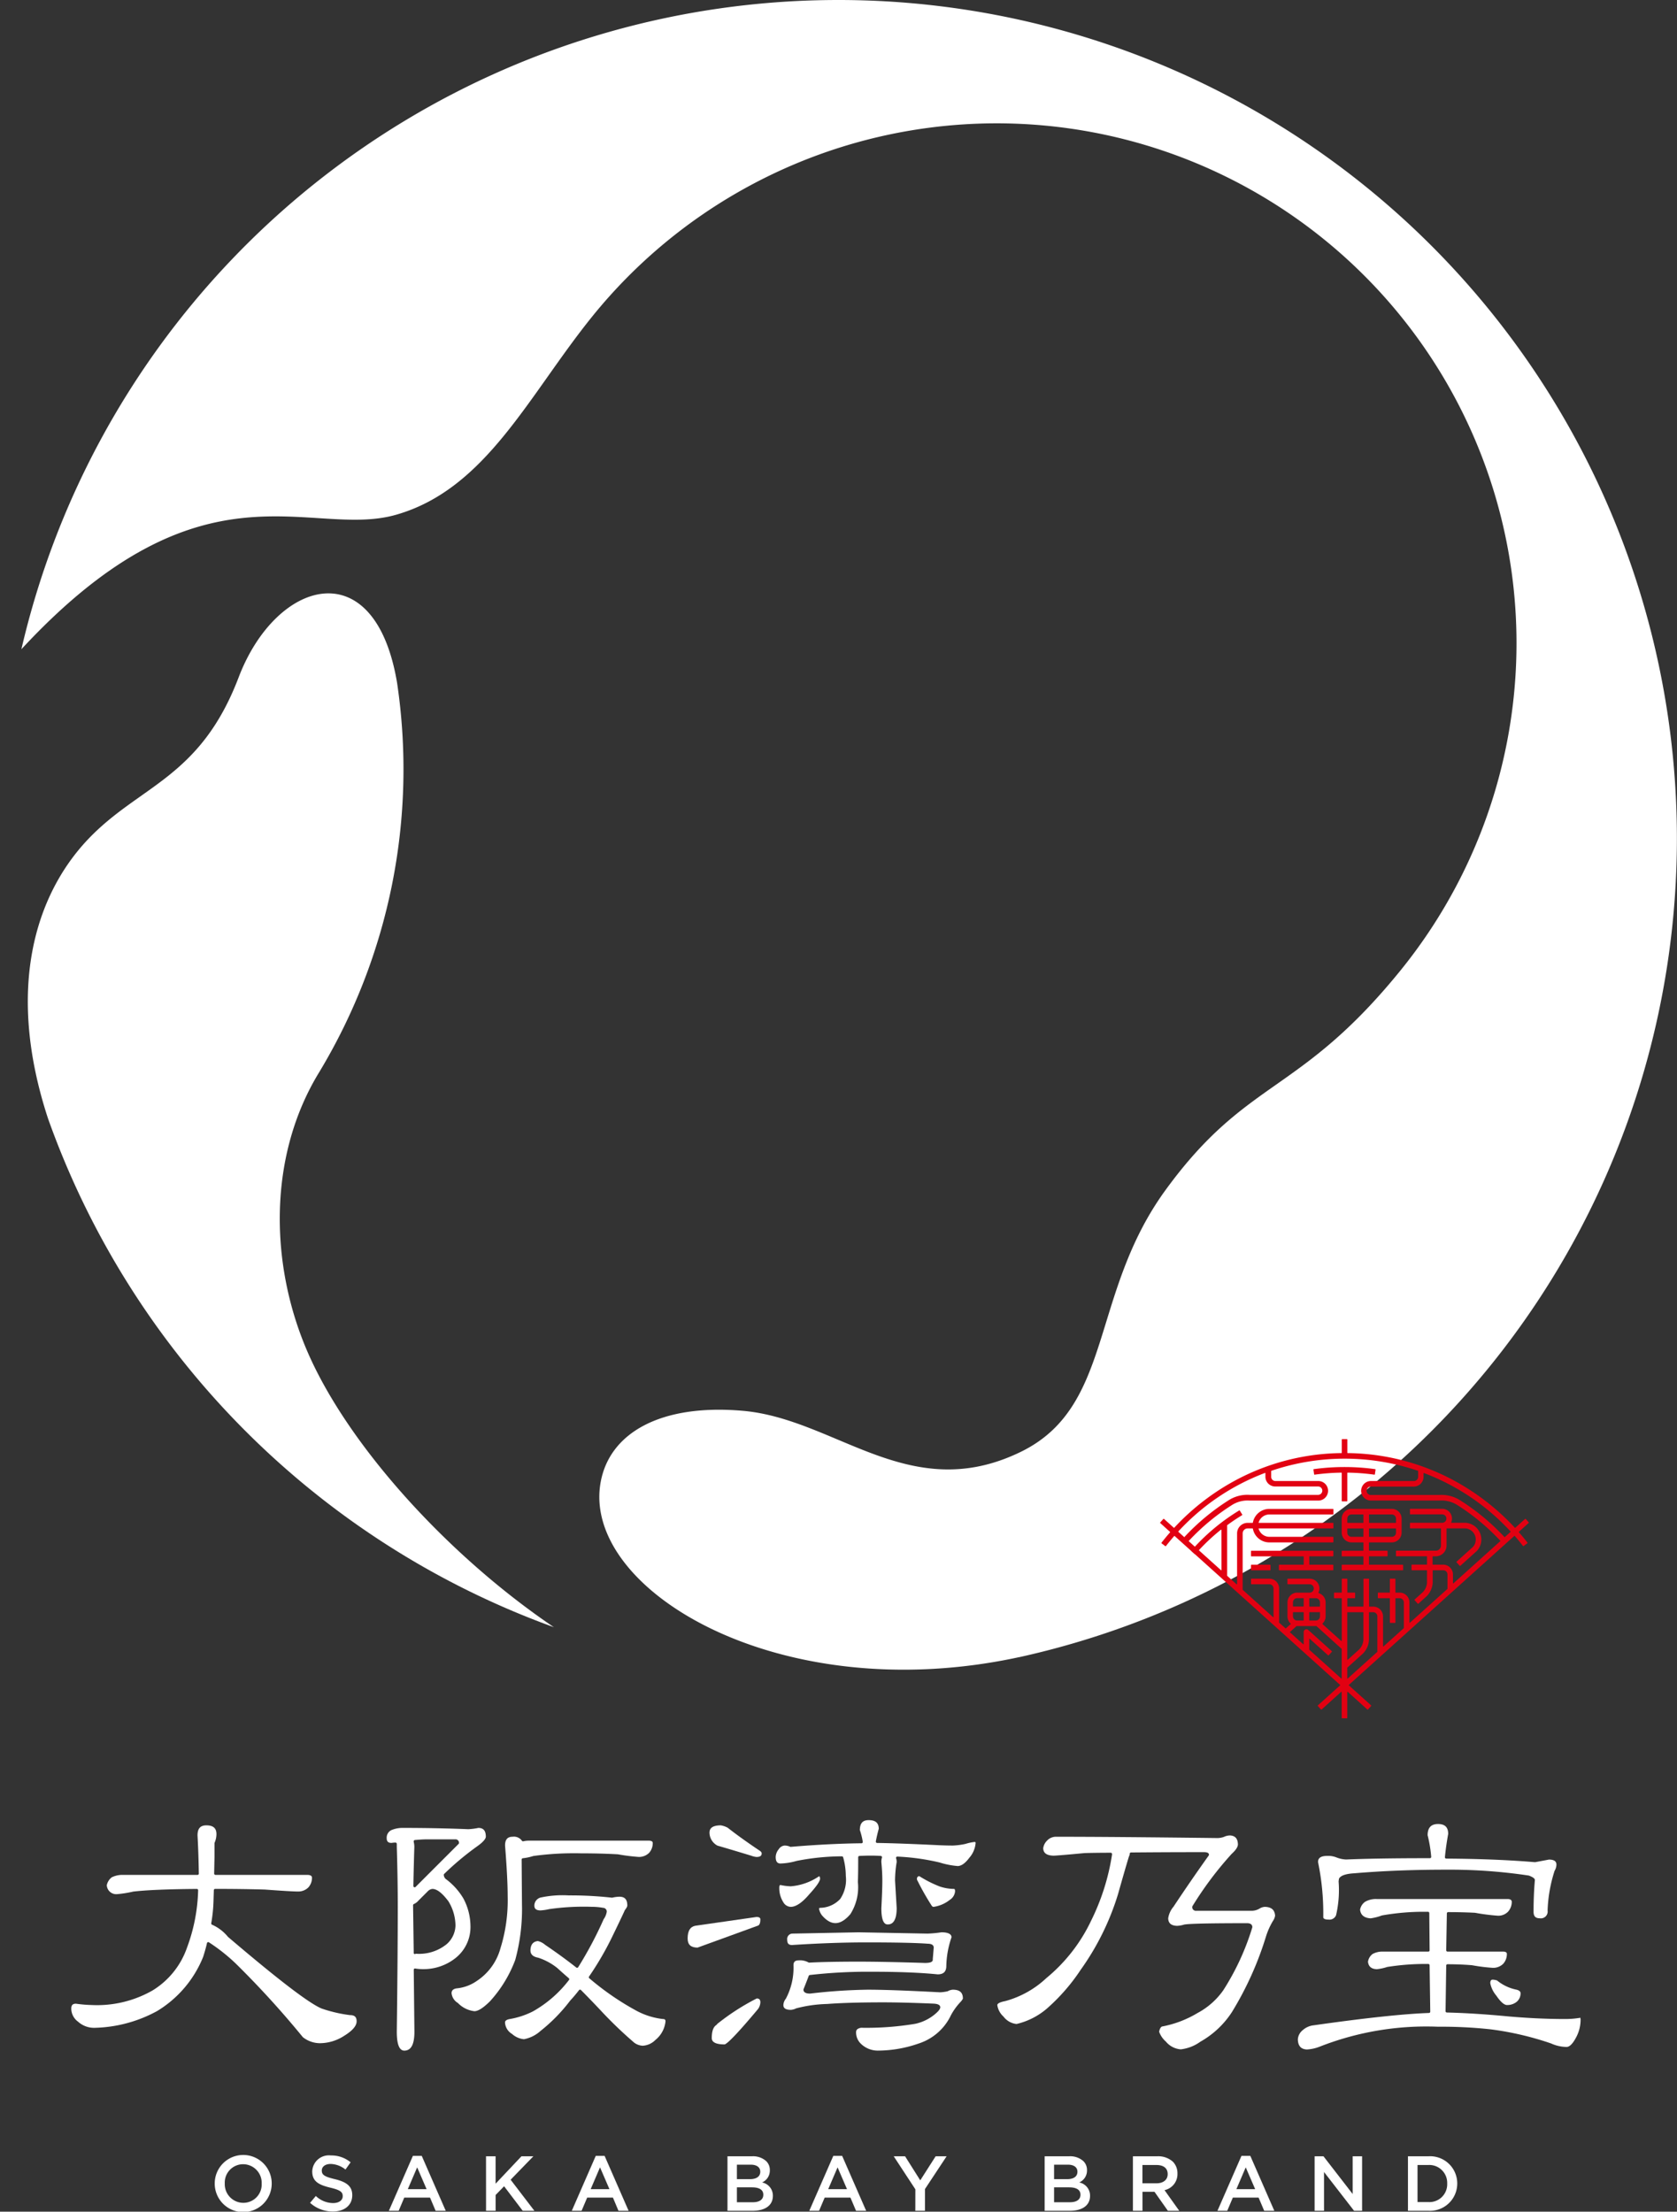 <svg xmlns="http://www.w3.org/2000/svg" width="120" height="158.283" viewBox="0 0 120 158.283">
  <rect x="0" y="0" width="120" height="158.283" fill="#333333" stroke="none"/>
  <g id="logo03" transform="translate(-4032 -32)">
    <g id="グループ_76" data-name="グループ 76">
      <g id="グループ_68" data-name="グループ 68">
        <path id="パス_108" data-name="パス 108" d="M4047.365,188.278v-.011a2.039,2.039,0,0,1,4.078-.011v.011a2.039,2.039,0,0,1-4.078.011Zm3.36,0v-.011a1.332,1.332,0,0,0-1.326-1.382,1.313,1.313,0,0,0-1.315,1.371v.011a1.331,1.331,0,0,0,1.326,1.381A1.313,1.313,0,0,0,4050.725,188.278Z" fill="#fff"/>
        <path id="パス_109" data-name="パス 109" d="M4054.188,189.648l.412-.49a1.808,1.808,0,0,0,1.231.507c.424,0,.692-.2.692-.49v-.011c0-.279-.157-.429-.881-.6-.83-.2-1.3-.446-1.3-1.165v-.011a1.193,1.193,0,0,1,1.332-1.131,2.161,2.161,0,0,1,1.415.491l-.368.518a1.769,1.769,0,0,0-1.058-.4c-.4,0-.636.205-.636.462v.011c0,.3.179.435.931.613.824.2,1.248.5,1.248,1.142v.011c0,.73-.574,1.164-1.393,1.164A2.4,2.4,0,0,1,4054.188,189.648Z" fill="#fff"/>
        <path id="パス_110" data-name="パス 110" d="M4061.544,186.289h.635l1.716,3.928h-.724l-.4-.942h-1.844l-.4.942h-.7Zm.981,2.379-.674-1.56-.669,1.56Z" fill="#fff"/>
        <path id="パス_111" data-name="パス 111" d="M4066.778,186.317h.685v1.961l1.85-1.961h.852l-1.627,1.677,1.7,2.223h-.835l-1.332-1.755-.607.624v1.131h-.685Z" fill="#fff"/>
        <path id="パス_112" data-name="パス 112" d="M4074.629,186.289h.635l1.716,3.928h-.725l-.395-.942h-1.844l-.4.942h-.7Zm.98,2.379-.674-1.56-.668,1.56Z" fill="#fff"/>
        <path id="パス_113" data-name="パス 113" d="M4084.056,186.317h1.75a1.411,1.411,0,0,1,1.019.345.882.882,0,0,1,.262.647v.011a.928.928,0,0,1-.557.869.956.956,0,0,1,.774.947v.011c0,.7-.574,1.07-1.443,1.07h-1.805Zm2.346,1.1c0-.306-.245-.5-.685-.5h-.987v1.036h.936c.44,0,.736-.172.736-.529Zm-.585,1.12h-1.087v1.069h1.137c.462,0,.752-.183.752-.535v-.011C4086.619,188.735,4086.357,188.54,4085.817,188.54Z" fill="#fff"/>
        <path id="パス_114" data-name="パス 114" d="M4091.627,186.289h.635l1.716,3.928h-.724l-.4-.942h-1.844l-.4.942h-.7Zm.981,2.379-.674-1.56-.669,1.56Z" fill="#fff"/>
        <path id="パス_115" data-name="パス 115" d="M4097.5,188.679l-1.549-2.362h.813l1.086,1.721,1.1-1.721h.786l-1.549,2.345v1.555h-.69Z" fill="#fff"/>
        <path id="パス_116" data-name="パス 116" d="M4106.752,186.317h1.749a1.411,1.411,0,0,1,1.019.345.883.883,0,0,1,.262.647v.011a.929.929,0,0,1-.557.869.957.957,0,0,1,.775.947v.011c0,.7-.574,1.07-1.443,1.07h-1.805Zm2.345,1.1c0-.306-.245-.5-.685-.5h-.986v1.036h.936c.44,0,.735-.172.735-.529Zm-.585,1.12h-1.086v1.069h1.136c.462,0,.752-.183.752-.535v-.011C4109.314,188.735,4109.052,188.54,4108.512,188.54Z" fill="#fff"/>
        <path id="パス_117" data-name="パス 117" d="M4113.067,186.317h1.738a1.571,1.571,0,0,1,1.125.39,1.175,1.175,0,0,1,.324.841v.011a1.171,1.171,0,0,1-.925,1.181l1.053,1.477h-.813l-.959-1.36h-.858v1.36h-.685Zm1.688,1.933c.49,0,.8-.256.8-.652v-.011c0-.418-.3-.646-.807-.646h-1v1.309Z" fill="#fff"/>
        <path id="パス_118" data-name="パス 118" d="M4120.834,186.289h.635l1.716,3.928h-.724l-.4-.942h-1.844l-.4.942h-.7Zm.98,2.379-.674-1.56-.668,1.56Z" fill="#fff"/>
        <path id="パス_119" data-name="パス 119" d="M4126.068,186.317h.635l2.089,2.7v-2.7h.674v3.9h-.574l-2.15-2.775v2.775h-.674Z" fill="#fff"/>
        <path id="パス_120" data-name="パス 120" d="M4132.748,186.317h1.454a1.944,1.944,0,0,1,2.073,1.939v.011a1.953,1.953,0,0,1-2.073,1.95h-1.454Zm.685.624v2.652h.769a1.272,1.272,0,0,0,1.354-1.315v-.011a1.28,1.28,0,0,0-1.354-1.326Z" fill="#fff"/>
      </g>
      <g id="グループ_75" data-name="グループ 75">
        <g id="グループ_70" data-name="グループ 70">
          <circle id="楕円形_1" data-name="楕円形 1" cx="60" cy="60" r="60" transform="translate(4032 32)" fill="none"/>
          <g id="グループ_69" data-name="グループ 69">
            <path id="パス_121" data-name="パス 121" d="M4054.021,128.783c-2.746-6.31-2.845-14.071.822-20.053a41.989,41.989,0,0,0,5.575-27.833c-1.577-9.515-8.662-7.456-11.341-.423-2.768,7.266-7.127,7.712-10.818,11.633-3.714,3.946-5.865,10.663-2.824,19.939a60.164,60.164,0,0,0,36.2,36.407C4064.06,143.33,4056.931,135.469,4054.021,128.783Z" fill="#fff"/>
            <path id="パス_122" data-name="パス 122" d="M4060.343,68.839c6.458-1.845,9.484-8.569,14.075-14.238a37.2,37.2,0,0,1,57.82,46.821c-7.277,8.986-10.973,7.679-16.848,15.761-5.421,7.457-3.683,15.481-10.354,18.724-7.941,3.862-13.208-2.366-19.9-2.943-5.86-.505-9.491,1.575-10.149,5.075-1.442,7.669,12.686,16.261,29.871,12.571.044-.01.086-.016.13-.025a60.005,60.005,0,1,0-71.457-72.122C4046.506,64.456,4054.163,70.605,4060.343,68.839Z" fill="#fff"/>
          </g>
        </g>
        <g id="グループ_74" data-name="グループ 74">
          <path id="パス_123" data-name="パス 123" d="M4057.519,176.658c0-.307-.144-.444-.466-.444h-.013a10.176,10.176,0,0,1-2.026-.471c-.909-.383-3.1-2.059-6.7-5.127a3.058,3.058,0,0,0-1.128-.867.1.1,0,0,1-.071-.108,10.947,10.947,0,0,0,.163-1.6l.023-.771a.094.094,0,0,1,.093-.09c1.253,0,2.448.016,3.55.047,1.256.093,2.054.14,2.378.14a1.009,1.009,0,0,0,.751-.3,1.045,1.045,0,0,0,.252-.7c-.007-.074-.046-.17-.286-.187h-6.621a.1.1,0,0,1-.067-.029.093.093,0,0,1-.027-.067l.024-1.19v-.978a.092.092,0,0,1,.007-.037,1.564,1.564,0,0,0,.133-.616c0-.43-.23-.63-.724-.63-.43,0-.63.229-.63.723.047.835.078,1.755.093,2.729a.093.093,0,0,1-.026.067.1.1,0,0,1-.067.028h-5.3a1.711,1.711,0,0,0-.841.174.963.963,0,0,0-.351.562.674.674,0,0,0,.731.641,8.026,8.026,0,0,0,1.165-.185c.958-.11,2.484-.173,4.546-.189a.082.082,0,0,1,.068.029.092.092,0,0,1,.026.069,12.622,12.622,0,0,1-.8,4.114,5.829,5.829,0,0,1-2.466,3.056,8.006,8.006,0,0,1-4.365,1.04,9.512,9.512,0,0,1-1.109-.094c-.233,0-.338.1-.338.35a1.163,1.163,0,0,0,.479.932,1.717,1.717,0,0,0,1.155.445,9.788,9.788,0,0,0,4.507-1.2,8.024,8.024,0,0,0,3.294-3.874c.1-.314.2-.649.275-.988a.094.094,0,0,1,.055-.065.092.092,0,0,1,.036-.007.093.093,0,0,1,.049.014,13.006,13.006,0,0,1,1.929,1.528,66.149,66.149,0,0,1,4.792,5.26,1.986,1.986,0,0,0,1.211.432,3.214,3.214,0,0,0,1.77-.545C4057.228,177.321,4057.519,176.979,4057.519,176.658Z" fill="#fff"/>
          <g id="グループ_71" data-name="グループ 71">
            <path id="パス_124" data-name="パス 124" d="M4069.35,168.28l-.023-3.2a.094.094,0,0,1,.094-.094,3.8,3.8,0,0,0,.745-.16,21.51,21.51,0,0,1,3.408-.19c.947,0,1.837.024,2.643.07a13.673,13.673,0,0,0,1.488.187,1.012,1.012,0,0,0,.751-.3,1.045,1.045,0,0,0,.252-.7c0-.043-.015-.164-.28-.164h-8.564a1.777,1.777,0,0,0-.421.044.092.092,0,0,1-.1-.044.7.7,0,0,0-.666-.28c-.366,0-.537.2-.537.63.124,1.545.187,2.773.187,3.641a11.474,11.474,0,0,1-.519,3.718,4.077,4.077,0,0,1-1.7,2.337,3,3,0,0,1-1.436.525c-.322.051-.36.224-.36.351a.934.934,0,0,0,.453.695,1.955,1.955,0,0,0,1.18.588c.269,0,.647-.242,1.125-.719a9.148,9.148,0,0,0,1.8-2.954A13.812,13.812,0,0,0,4069.35,168.28Z" fill="#fff"/>
            <path id="パス_125" data-name="パス 125" d="M4079.432,176.494a5.247,5.247,0,0,1-1.932-.616,19.592,19.592,0,0,1-3.331-2.3.094.094,0,0,1-.018-.126,22.081,22.081,0,0,0,1.627-2.788c.508-1.047.821-1.706.931-1.957a.122.122,0,0,1,.013-.021c.144-.18.166-.275.166-.315,0-.43-.178-.63-.56-.63a2.341,2.341,0,0,0-.516.068.085.085,0,0,1-.032,0,26.477,26.477,0,0,0-3.092-.162,7.421,7.421,0,0,0-2.019.156.6.6,0,0,0-.432.567c0,.163.051.35.444.35a3.557,3.557,0,0,0,.611-.091,17.453,17.453,0,0,1,3.052-.166,4.613,4.613,0,0,1,.81.072.27.27,0,0,1,.264.279,1.256,1.256,0,0,1-.222.535,27.582,27.582,0,0,1-1.823,3.435.093.093,0,0,1-.137.023c-.667-.527-1.419-1.075-2.235-1.629a1.213,1.213,0,0,0-.517-.265c-.339.042-.513.251-.527.657,0,.184.058.444.554.535a4.315,4.315,0,0,1,1.371.742c.219.2.493.446.82.726a.093.093,0,0,1,.013.127,8.506,8.506,0,0,1-2.571,2.242,5.81,5.81,0,0,1-1.646.549c-.361.057-.361.207-.361.257a1.015,1.015,0,0,0,.5.811,1.488,1.488,0,0,0,.854.379,2.433,2.433,0,0,0,1.182-.588,12,12,0,0,0,2.129-2.177q.331-.355.629-.745a.092.092,0,0,1,.068-.037h.006a.094.094,0,0,1,.066.027c.409.409.873.889,1.379,1.426a29.655,29.655,0,0,0,2.437,2.345,1.113,1.113,0,0,0,.6.216,1.388,1.388,0,0,0,.917-.419,1.95,1.95,0,0,0,.717-1.331C4079.619,176.557,4079.587,176.494,4079.432,176.494Z" fill="#fff"/>
            <path id="パス_126" data-name="パス 126" d="M4061.713,172.879a3.336,3.336,0,0,0,.59.045,3.674,3.674,0,0,0,2.3-.8,2.828,2.828,0,0,0,1.061-2.307,4.26,4.26,0,0,0-.5-1.941,4.74,4.74,0,0,0-1.279-1.414.123.123,0,0,1-.017-.017.434.434,0,0,1-.114-.268.091.091,0,0,1,.029-.068,20.522,20.522,0,0,1,2.321-1.946c.574-.4.66-.622.66-.717,0-.43-.171-.63-.537-.63a4.5,4.5,0,0,1-.723.093c-1.465-.061-3.065-.093-4.761-.093a2.071,2.071,0,0,0-.736.157.6.6,0,0,0-.337.567c0,.245.1.35.35.35a1.648,1.648,0,0,1,.28-.024.094.094,0,0,1,.093.094v.21c.047,1.566.07,2.995.07,4.247,0,2.129-.023,5.152-.07,8.985,0,.9.181,1.353.537,1.353.487,0,.724-.443.724-1.354l-.047-4.433a.1.1,0,0,1,.033-.072A.09.09,0,0,1,4061.713,172.879Zm-.108-9.081a.1.1,0,0,1,.015-.076.09.09,0,0,1,.068-.039c.381-.032.635-.047.778-.047h2.1a.247.247,0,0,1,.279.257.094.094,0,0,1-.027.066l-3.08,3.08a.093.093,0,0,1-.066.027.089.089,0,0,1-.036-.007.094.094,0,0,1-.057-.088c.015-.852.038-1.795.07-2.8A1.515,1.515,0,0,0,4061.6,163.8Zm0,7.96-.047-3.408a.1.1,0,0,1,.064-.089.9.9,0,0,0,.313-.234l.677-.677a.542.542,0,0,1,.323-.167c.33,0,.7.287,1.148.878a3.37,3.37,0,0,1,.509,1.759,1.838,1.838,0,0,1-.611,1.3,3.124,3.124,0,0,1-2.236.7.081.081,0,0,1-.057.026.1.1,0,0,1-.035-.008A.087.087,0,0,1,4061.6,171.758Z" fill="#fff"/>
          </g>
          <g id="グループ_72" data-name="グループ 72">
            <path id="パス_127" data-name="パス 127" d="M4100.271,167.183a3.343,3.343,0,0,1-1.013-.169,8.35,8.35,0,0,1-1.415-.708.639.639,0,0,0-.056-.033c-.085,0-.163.03-.177.194a.34.34,0,0,0,.057.154,18.427,18.427,0,0,0,.973,1.717c.068.116.124.128.161.128a2.4,2.4,0,0,0,1.162-.5.806.806,0,0,0,.378-.6C4100.341,167.246,4100.317,167.183,4100.271,167.183Z" fill="#fff"/>
            <path id="パス_128" data-name="パス 128" d="M4088.58,168.466c.374,0,.821-.3,1.329-.9.671-.731.771-1.007.771-1.106,0-.147-.039-.178-.07-.185a4.17,4.17,0,0,1-2.03.721,4.263,4.263,0,0,1-.732-.093c-.032,0-.085.016-.085.187a1.881,1.881,0,0,0,.288,1.045A.638.638,0,0,0,4088.58,168.466Z" fill="#fff"/>
            <path id="パス_129" data-name="パス 129" d="M4100.048,176.217a4.415,4.415,0,0,1,.694-.956c.157-.177.159-.235.159-.237,0-.43-.23-.63-.723-.63a.835.835,0,0,0-.355.107l-.024.008a3.011,3.011,0,0,1-.531.072c-2.314-.124-4.056-.187-5.181-.187a39.6,39.6,0,0,0-4.12.279h0c-.394,0-.475-.152-.475-.279a.1.1,0,0,1,.006-.035q.234-.582.373-.955a.1.1,0,0,1,.076-.06,36.618,36.618,0,0,1,4.4-.234c1.937,0,3.534.063,4.746.187.407,0,.607-.179.621-.563a6.672,6.672,0,0,1,.373-2.09c0-.1-.037-.357-.723-.357a8.118,8.118,0,0,1-1,.093l-4.925-.093-4.758.093a.389.389,0,0,0-.352.443c0,.262.1.374.35.374,1.918-.124,3.7-.187,5.3-.187,2.105,0,3.584.032,4.4.094h0c.358,0,.435.152.435.279-.016.207-.039.483-.069.834a.167.167,0,0,1-.031.134c-.068.089-.232.129-.53.129-2.008-.062-3.6-.093-4.738-.093-1.484,0-2.676.024-3.541.07a.09.09,0,0,1-.059-.017,1.256,1.256,0,0,0-.693-.146c-.259,0-.374.108-.374.35a4.718,4.718,0,0,1-.549,2.4.773.773,0,0,0-.174.443c0,.15.055.35.537.35a1.008,1.008,0,0,0,.381-.108,9.612,9.612,0,0,1,2.205-.312c1.022-.078,2.375-.117,4.018-.117.955,0,2.173.032,3.621.093.116.008.463.03.463.257,0,.109-.089.239-.288.419a3.273,3.273,0,0,1-1.509.768,21.281,21.281,0,0,1-3.872.283c-.3.051-.345.188-.353.287a1.113,1.113,0,0,0,.345.858,1.732,1.732,0,0,0,1.2.489,8.886,8.886,0,0,0,2.933-.508A3.864,3.864,0,0,0,4100.048,176.217Z" fill="#fff"/>
            <path id="パス_130" data-name="パス 130" d="M4083.344,164.086c.347.1,1.138.331,2.416.721a1.349,1.349,0,0,0,.369.089c.331,0,.374-.137.374-.257,0-.061-.041-.12-.125-.181-.9-.6-1.68-1.164-2.313-1.659a1.689,1.689,0,0,0-.479-.166c-.732,0-.817.306-.817.536A1.063,1.063,0,0,0,4083.344,164.086Z" fill="#fff"/>
            <path id="パス_131" data-name="パス 131" d="M4101.811,163.893c0-.038,0-.07-.093-.07a3.628,3.628,0,0,0-.63.137,5.077,5.077,0,0,1-.91.119c-.282,0-.6-.008-.961-.023-1.9-.093-3.4-.148-4.454-.163a.1.1,0,0,1-.071-.034.091.091,0,0,1-.02-.076c.047-.265.117-.57.209-.906-.005-.421-.235-.618-.724-.618-.425,0-.626.225-.63.708a5,5,0,0,1,.209.841.1.1,0,0,1-.021.075.094.094,0,0,1-.071.033c-1.5.016-3.2.1-5.057.256a.1.1,0,0,1-.045-.007.989.989,0,0,0-.406-.086.558.558,0,0,0-.416.267.907.907,0,0,0-.214.55c0,.414.187.467.35.467a4.611,4.611,0,0,0,1.143-.184,16.921,16.921,0,0,1,3.241-.329.1.1,0,0,1,.093.068,5.039,5.039,0,0,1,.19,1.332,2.455,2.455,0,0,1-.4,1.65,2,2,0,0,1-1.417.636c-.082.011-.1.031-.1.032a1.011,1.011,0,0,0,.262.564c.652.713,1.292.656,1.98-.143a3.583,3.583,0,0,0,.538-2.3c.015-.348.023-.889.023-1.61v-.164a.094.094,0,0,1,.088-.093c.27-.015.554-.023.846-.023.214,0,.444.008.683.023a.092.092,0,0,1,.071.041.1.1,0,0,1,.011.082,1.022,1.022,0,0,0-.042.32c.046.474.07.916.07,1.307,0,.469-.024,1.138-.07,1.989,0,.769.149,1.162.444,1.162.161,0,.653,0,.653-1.167l-.117-1.978a8.411,8.411,0,0,1,.118-1.328.883.883,0,0,0-.043-.259.092.092,0,0,1,.094-.122,16.221,16.221,0,0,1,3.027.423,5.849,5.849,0,0,0,1.285.253c.262,0,.543-.2.835-.592A1.812,1.812,0,0,0,4101.811,163.893Z" fill="#fff"/>
            <path id="パス_132" data-name="パス 132" d="M4086.409,175.3c0-.188-.076-.273-.255-.28a16.391,16.391,0,0,0-2.853,1.843c0,.032-.012.039-.039.056-.219.137-.33.448-.33.925,0,.115,0,.466.91.466.089,0,.5-.26,2.4-2.533A.876.876,0,0,0,4086.409,175.3Z" fill="#fff"/>
            <path id="パス_133" data-name="パス 133" d="M4081.205,170.73c0,.441.225.649.707.653l4.279-1.557c.061-.016.218-.055.218-.449,0-.061,0-.185-.273-.187l-4.381.629C4081.386,169.888,4081.205,170.186,4081.205,170.73Z" fill="#fff"/>
          </g>
          <path id="パス_134" data-name="パス 134" d="M4116.49,178.664a2.971,2.971,0,0,0,1.4-.545,6.483,6.483,0,0,0,2.26-2.12,23.445,23.445,0,0,0,2.44-5.416,5.165,5.165,0,0,1,.5-1.113.875.875,0,0,0,.151-.373c-.028-.414-.259-.616-.726-.631a.788.788,0,0,0-.393.127,1.125,1.125,0,0,1-.538.154h-3.991a.258.258,0,0,1-.28-.28.094.094,0,0,1,.015-.051,24.869,24.869,0,0,1,2.813-3.749c.293-.264.44-.492.44-.681-.015-.4-.187-.6-.544-.63a1.039,1.039,0,0,0-.465.107,1.516,1.516,0,0,1-.439.08c-5.035-.062-8.929-.094-11.574-.094a.864.864,0,0,0-.634.276.94.94,0,0,0-.277.548c.009.213.093.511.727.53.125,0,.62-.033,2.252-.187.606-.016,1.227-.023,1.852-.023a.092.092,0,0,1,.093.093v.047a16.147,16.147,0,0,1-1.5,4.732,11.915,11.915,0,0,1-3.2,4.1,6.957,6.957,0,0,1-2.95,1.648c-.356.066-.558.169-.558.283a1.373,1.373,0,0,0,.443.824,1.342,1.342,0,0,0,.934.529,5.131,5.131,0,0,0,2.3-1.218,13.83,13.83,0,0,0,2.289-2.661,18.685,18.685,0,0,0,2.672-5.413c.341-1.21.6-2.106.77-2.66l.066-.176v-.053a.094.094,0,0,1,.092-.094c1.608-.015,3.359-.023,5.205-.023.1,0,.374,0,.374.187a.1.1,0,0,1-.018.054c-.881,1.236-1.728,2.468-2.518,3.661a1.671,1.671,0,0,0-.382.835c.014.352.215.523.634.537a1.958,1.958,0,0,0,.508-.09c.328-.066,1.8-.1,4.506-.1.325,0,.373.176.373.28a.1.1,0,0,1-.006.033,17.991,17.991,0,0,1-2.071,4.486,5.287,5.287,0,0,1-1.846,1.631,7.659,7.659,0,0,1-2.545.966c-.088.041-.163.169-.2.374a1.69,1.69,0,0,0,.484.705A1.527,1.527,0,0,0,4116.49,178.664Z" fill="#fff"/>
          <g id="グループ_73" data-name="グループ 73">
            <path id="パス_135" data-name="パス 135" d="M4145.1,176.564a.494.494,0,0,0-.018-.16,6.36,6.36,0,0,1-1.079.09c-1.276,0-2.645-.063-4.068-.187-1.593-.154-3.075-.248-4.405-.28a.093.093,0,0,1-.091-.094l.047-3.267a.093.093,0,0,1,.093-.092c.606,0,1.2.023,1.758.07a12.835,12.835,0,0,0,1.486.186,1.013,1.013,0,0,0,.751-.3,1.045,1.045,0,0,0,.252-.7c0-.043-.015-.163-.28-.163h-3.967a.094.094,0,0,1-.067-.028.093.093,0,0,1-.026-.067l.046-2.637a.094.094,0,0,1,.094-.092c.664,0,1.309.016,1.918.047a15.216,15.216,0,0,0,1.629.21.961.961,0,0,0,.748-.3,1.046,1.046,0,0,0,.255-.707c-.007-.074-.044-.171-.263-.187h-9.4a1.535,1.535,0,0,0-.836.2.882.882,0,0,0-.355.563c.042.381.288.59.753.619a3.676,3.676,0,0,0,.806-.206,17.127,17.127,0,0,1,3.3-.261c.032-.009.049.009.066.026a.092.092,0,0,1,.028.066l.023,2.66a.089.089,0,0,1-.027.067.091.091,0,0,1-.066.028h-3.22a1.472,1.472,0,0,0-.768.172.852.852,0,0,0-.329.558c.041.342.242.516.633.53a3.512,3.512,0,0,0,.742-.16,17.523,17.523,0,0,1,2.941-.214h0a.093.093,0,0,1,.093.092l.047,3.314a.093.093,0,0,1-.09.1c-1.792.062-4.576.36-8.275.886a1.387,1.387,0,0,0-.766.349.919.919,0,0,0-.344.655c.015.465.217.7.637.724a2.931,2.931,0,0,0,.919-.2,20.863,20.863,0,0,1,8.479-1.429,32.311,32.311,0,0,1,3.769.187,21.884,21.884,0,0,1,4.312,1.008,2.762,2.762,0,0,0,1.114.252c.207,0,.437-.225.664-.651A2.665,2.665,0,0,0,4145.1,176.564Z" fill="#fff"/>
            <path id="パス_136" data-name="パス 136" d="M4139.826,175.491a1.065,1.065,0,0,0,.71-.235.789.789,0,0,0,.27-.6c0-.08-.029-.193-.28-.26a3.186,3.186,0,0,1-1.4-.66,1.16,1.16,0,0,0-.3-.06c-.1,0-.187.031-.187.256a1.942,1.942,0,0,0,.427.881C4139.445,175.372,4139.689,175.491,4139.826,175.491Z" fill="#fff"/>
            <path id="パス_137" data-name="パス 137" d="M4126.688,169.19c0,.051,0,.187.373.187a.509.509,0,0,0,.543-.313,7.941,7.941,0,0,0,.181-2.418l.024-.176a.081.081,0,0,1,.011-.034c.127-.217.488-.339,1.1-.373,2-.17,4.192-.257,6.516-.257a38.116,38.116,0,0,1,5.965.421c.311.122.429.215.429.326-.062.687-.094,1.446-.094,2.264,0,.322.137.466.444.466a.488.488,0,0,0,.56-.56,10.378,10.378,0,0,1,.5-2.834.936.936,0,0,0,.133-.433c0-.16-.055-.373-.537-.373l-.986.185a.1.1,0,0,1-.025,0c-1.8-.154-3.928-.241-6.34-.256a.1.1,0,0,1-.068-.031.089.089,0,0,1-.024-.071c.047-.5.125-1.061.234-1.665,0-.477-.231-.707-.725-.707s-.743.256-.747.8a9.494,9.494,0,0,1,.257,1.544.1.1,0,0,1-.025.071.092.092,0,0,1-.068.03h-.164c-2.378,0-4.339.032-5.83.094h0a2.112,2.112,0,0,1-.688-.146,1.566,1.566,0,0,0-.669-.111c-.586,0-.654.253-.654.443A18.051,18.051,0,0,1,4126.688,169.19Z" fill="#fff"/>
          </g>
        </g>
      </g>
    </g>
    <g id="グループ_77" data-name="グループ 77">
      <path id="パス_138" data-name="パス 138" d="M4129.984,142.383h1.61a.7.7,0,0,0,.7-.7v-1a.7.7,0,0,0-.7-.7h-2.886a.7.7,0,0,0-.7.7v1a.7.7,0,0,0,.7.7h.832a.022.022,0,0,1,.023.023v.555a.022.022,0,0,1-.023.022h-1.5a.033.033,0,0,0-.033.033v.333a.034.034,0,0,0,.033.034h1.5a.022.022,0,0,1,.023.022v.555a.022.022,0,0,1-.023.022h-1.5a.033.033,0,0,0-.033.033v.333a.034.034,0,0,0,.033.034h4.329a.033.033,0,0,0,.033-.034v-.333a.033.033,0,0,0-.033-.033h-2.387a.022.022,0,0,1-.022-.022V143.4a.022.022,0,0,1,.022-.022h1.277a.034.034,0,0,0,.033-.034v-.333a.033.033,0,0,0-.033-.033h-1.277a.022.022,0,0,1-.022-.022v-.555A.023.023,0,0,1,4129.984,142.383Zm-.022-1.975a.023.023,0,0,1,.022-.023h1.61a.3.3,0,0,1,.3.3v.278a.022.022,0,0,1-.022.022h-1.888a.022.022,0,0,1-.022-.022Zm0,1a.023.023,0,0,1,.022-.023h1.888a.023.023,0,0,1,.022.023v.277a.3.3,0,0,1-.3.3h-1.61a.022.022,0,0,1-.022-.022Zm-.4.555a.022.022,0,0,1-.023.022h-.832a.3.3,0,0,1-.3-.3v-.277a.022.022,0,0,1,.022-.023h1.11a.022.022,0,0,1,.023.023Zm0-1a.022.022,0,0,1-.023.022h-1.11a.022.022,0,0,1-.022-.022v-.278a.3.3,0,0,1,.3-.3h.832a.022.022,0,0,1,.023.023Z" fill="#e20012"/>
      <rect id="長方形_19" data-name="長方形 19" width="1.399" height="0.4" rx="0.033" transform="translate(4121.515 143.982)" fill="#e20012"/>
      <path id="パス_139" data-name="パス 139" d="M4126.072,137.536a15.461,15.461,0,0,1,1.914-.145h0a.022.022,0,0,1,.016.006.026.026,0,0,1,.007.016v2a.033.033,0,0,0,.033.033h.333a.033.033,0,0,0,.033-.033v-2a.026.026,0,0,1,.007-.016.022.022,0,0,1,.015-.006h0a15.475,15.475,0,0,1,1.914.145.033.033,0,0,0,.038-.028l.047-.329a.035.035,0,0,0-.006-.025.031.031,0,0,0-.022-.013,16.031,16.031,0,0,0-4.387,0,.033.033,0,0,0-.028.038l.047.329A.033.033,0,0,0,4126.072,137.536Z" fill="#e20012"/>
      <path id="パス_140" data-name="パス 140" d="M4127.376,142.983h-5.828a.033.033,0,0,0-.033.033v.333a.033.033,0,0,0,.033.034h3.719a.022.022,0,0,1,.022.022v.555a.022.022,0,0,1-.022.022h-1.721a.033.033,0,0,0-.033.033v.333a.033.033,0,0,0,.033.034h3.83a.034.034,0,0,0,.033-.034v-.333a.033.033,0,0,0-.033-.033h-1.665a.022.022,0,0,1-.022-.022V143.4a.022.022,0,0,1,.022-.022h1.665a.034.034,0,0,0,.033-.034v-.333A.033.033,0,0,0,4127.376,142.983Z" fill="#e20012"/>
      <path id="パス_141" data-name="パス 141" d="M4141.177,140.705a.033.033,0,0,0-.023-.011.032.032,0,0,0-.024.009l-.7.632a.022.022,0,0,1-.031,0,16.849,16.849,0,0,0-4.755-3.588,16.4,16.4,0,0,0-7.211-1.755.022.022,0,0,1-.022-.022v-.945a.033.033,0,0,0-.033-.033h-.333a.033.033,0,0,0-.033.033v.945a.022.022,0,0,1-.022.022,16.393,16.393,0,0,0-7.211,1.755,16.835,16.835,0,0,0-4.755,3.588.022.022,0,0,1-.031,0l-.7-.632a.037.037,0,0,0-.024-.009.033.033,0,0,0-.023.011l-.223.248a.035.035,0,0,0-.009.024.042.042,0,0,0,.011.023l.7.633a.022.022,0,0,1,0,.031c-.212.243-.418.492-.611.74a.032.032,0,0,0-.006.025.034.034,0,0,0,.012.022l.264.2a.034.034,0,0,0,.047-.006c.187-.241.386-.482.591-.716a.019.019,0,0,1,.015-.008.02.02,0,0,1,.016.006l1.177,1.059.006.008.008.012.248.223.012.006.008,0,10.38,9.347a.021.021,0,0,1,.008.016.025.025,0,0,1-.008.017l-1.59,1.432a.039.039,0,0,0-.011.023.038.038,0,0,0,.009.024l.222.247a.032.032,0,0,0,.024.011.034.034,0,0,0,.023-.008l1.4-1.264a.023.023,0,0,1,.014-.005l.009,0a.022.022,0,0,1,.014.02v1.844a.034.034,0,0,0,.033.034h.333a.034.034,0,0,0,.033-.034V153.1a.023.023,0,0,1,.013-.021.023.023,0,0,1,.024,0l1.4,1.264a.04.04,0,0,0,.024.008.03.03,0,0,0,.023-.011l.223-.247a.038.038,0,0,0,.009-.024.039.039,0,0,0-.011-.023l-1.591-1.432a.029.029,0,0,1-.007-.017.024.024,0,0,1,.007-.016l11.839-10.66a.028.028,0,0,1,.017-.006.02.02,0,0,1,.015.008c.206.235.4.476.591.716a.034.034,0,0,0,.047.006l.264-.2a.034.034,0,0,0,.012-.022.037.037,0,0,0-.006-.025c-.194-.249-.4-.5-.612-.74a.022.022,0,0,1,0-.031l.7-.633a.032.032,0,0,0,.011-.023.03.03,0,0,0-.008-.024Zm-24.431,1.3a.02.02,0,0,1-.014-.006l-.412-.371a.021.021,0,0,1-.008-.015.023.023,0,0,1,.006-.016,16.215,16.215,0,0,1,6.2-4.185.024.024,0,0,1,.02,0,.022.022,0,0,1,.01.018v.251a.7.7,0,0,0,.7.7h3.071a.3.3,0,1,1,0,.6h-4.9a2.5,2.5,0,0,0-1.538.41,15.994,15.994,0,0,0-3.122,2.6A.024.024,0,0,1,4116.746,142.009Zm2.66,2.352a.023.023,0,0,1-.013.021l-.009,0a.02.02,0,0,1-.015-.006l-1.565-1.409a.019.019,0,0,1-.007-.016.021.021,0,0,1,0-.016,14.35,14.35,0,0,1,1.568-1.456.02.02,0,0,1,.023,0,.023.023,0,0,1,.013.02Zm8.6,7.746a.024.024,0,0,1-.014.021l-.009,0a.019.019,0,0,1-.014-.006l-2.276-2.049a.021.021,0,0,1-.007-.017v-.746a.023.023,0,0,1,.013-.021.023.023,0,0,1,.024,0l1.308,1.179a.036.036,0,0,0,.024.008.03.03,0,0,0,.023-.011l.223-.247a.038.038,0,0,0,.009-.024.037.037,0,0,0-.011-.023l-1.679-1.512a.2.2,0,0,0-.215-.035.2.2,0,0,0-.119.183v.846a.023.023,0,0,1-.013.02.021.021,0,0,1-.024,0l-.939-.846a.02.02,0,0,1,0-.032l.46-.415a.025.025,0,0,1,.016-.006h1.4a.023.023,0,0,1,.016.006L4128,150a.021.021,0,0,1,.008.016Zm-3.464-4.728h.722a.022.022,0,0,1,.022.022v.555a.022.022,0,0,1-.022.022h-.444a.3.3,0,0,1-.3-.3V147.4A.022.022,0,0,1,4124.545,147.379Zm-.022-.422v-.278a.3.3,0,0,1,.3-.3h.444a.022.022,0,0,1,.022.022v.555a.022.022,0,0,1-.022.022h-.722A.022.022,0,0,1,4124.523,146.957Zm1.188.422h.721a.023.023,0,0,1,.023.022v.277a.3.3,0,0,1-.3.3h-.444a.022.022,0,0,1-.022-.022V147.4A.022.022,0,0,1,4125.711,147.379Zm-.022-.422V146.4a.022.022,0,0,1,.022-.022h.444a.3.3,0,0,1,.3.3v.278a.023.023,0,0,1-.023.022h-.721A.022.022,0,0,1,4125.689,146.957Zm4.873,3.251a.022.022,0,0,1-.008.017l-2.109,1.9a.02.02,0,0,1-.015.006l-.009,0a.023.023,0,0,1-.013-.021v-.746a.022.022,0,0,1,.008-.017l1.109-1a1.486,1.486,0,0,0,.437-.982V147.4a.022.022,0,0,1,.022-.022h.278a.3.3,0,0,1,.3.3Zm-2.154.555V147.4a.022.022,0,0,1,.022-.022h1.11a.022.022,0,0,1,.023.022v1.962a1.088,1.088,0,0,1-.305.685l-.813.732a.024.024,0,0,1-.015.005l-.009,0A.021.021,0,0,1,4128.408,150.763Zm10.947-8.462-3.347,3.014a.022.022,0,0,1-.037-.017v-.617a.7.7,0,0,0-.7-.7h-.735a.022.022,0,0,1-.023-.022V143.4a.022.022,0,0,1,.023-.022h.206a.771.771,0,0,0,.77-.771v-1.205a.024.024,0,0,1,.007-.016.023.023,0,0,1,.016-.007h1.271a.8.8,0,0,1,.6,1.325l-1.174,1.057a.039.039,0,0,0-.011.023.035.035,0,0,0,.009.024l.223.248a.037.037,0,0,0,.023.011.038.038,0,0,0,.024-.009l1.181-1.063.015-.016a1.2,1.2,0,0,0-.891-2h-.938a.022.022,0,0,1-.019-.01.023.023,0,0,1,0-.021.7.7,0,0,0-.645-.968h-2.276a.033.033,0,0,0-.033.033v.333a.033.033,0,0,0,.033.033h2.276a.3.3,0,0,1,0,.6h-2.276a.033.033,0,0,0-.033.033v.333a.033.033,0,0,0,.033.033h2.165a.022.022,0,0,1,.022.023v1.205a.372.372,0,0,1-.371.371h-2.815a.033.033,0,0,0-.033.033v.333a.034.034,0,0,0,.033.034h2.165a.021.021,0,0,1,.022.022v.555a.022.022,0,0,1-.022.022h-1.055a.033.033,0,0,0-.033.033v.333a.034.034,0,0,0,.033.034h1.055a.022.022,0,0,1,.022.022v.861a1.087,1.087,0,0,1-.3.685l-.587.528a.034.034,0,0,0,0,.048l.222.247a.037.037,0,0,0,.024.011.039.039,0,0,0,.024-.009l.586-.528a1.486,1.486,0,0,0,.437-.982V144.4a.022.022,0,0,1,.023-.022h.735a.3.3,0,0,1,.3.3V145.7a.029.029,0,0,1-.007.017l-2.679,2.411a.021.021,0,0,1-.023,0,.024.024,0,0,1-.014-.02v-1.431a.7.7,0,0,0-.7-.7h-.277a.022.022,0,0,1-.023-.022v-.944a.033.033,0,0,0-.033-.033h-.333a.033.033,0,0,0-.033.033v.944a.022.022,0,0,1-.022.022h-.807a.033.033,0,0,0-.033.033v.333a.034.034,0,0,0,.033.034h.807a.022.022,0,0,1,.022.022v1.711a.033.033,0,0,0,.033.034h.333a.034.034,0,0,0,.033-.034V146.4a.022.022,0,0,1,.023-.022h.277a.3.3,0,0,1,.3.3v1.83a.022.022,0,0,1-.008.017l-1.443,1.3a.021.021,0,0,1-.015.006l-.009,0a.023.023,0,0,1-.013-.02v-2.131a.7.7,0,0,0-.7-.7h-.278a.022.022,0,0,1-.022-.022v-1.943a.033.033,0,0,0-.033-.033h-.333a.033.033,0,0,0-.033.033v1.943a.022.022,0,0,1-.023.022h-1.11a.022.022,0,0,1-.022-.022V146.4a.022.022,0,0,1,.022-.022h.5a.033.033,0,0,0,.033-.034v-.333a.033.033,0,0,0-.033-.033h-.5a.022.022,0,0,1-.022-.022v-.944a.033.033,0,0,0-.033-.033h-.333a.033.033,0,0,0-.033.033v.944a.022.022,0,0,1-.023.022h-.5a.032.032,0,0,0-.033.033v.333a.033.033,0,0,0,.033.034h.5a.022.022,0,0,1,.023.022v3.017a.023.023,0,0,1-.014.02.02.02,0,0,1-.023,0l-1.344-1.21a.021.021,0,0,1-.008-.016.029.029,0,0,1,.007-.017.7.7,0,0,0,.227-.514v-1a.7.7,0,0,0-.5-.669.03.03,0,0,1-.014-.012.022.022,0,0,1,0-.019.686.686,0,0,0,.068-.3.7.7,0,0,0-.7-.7h-1.554a.034.034,0,0,0-.034.033v.333a.034.034,0,0,0,.034.034h1.554a.3.3,0,1,1,0,.6h-.9l-.037,0a.7.7,0,0,0-.646.7v1a.7.7,0,0,0,.227.514.024.024,0,0,1,.007.017.02.02,0,0,1-.007.016l-.339.306a.024.024,0,0,1-.03,0l-.45-.4a.024.024,0,0,1-.007-.017V145.68a.7.7,0,0,0-.7-.7h-1.277a.033.033,0,0,0-.033.033v.333a.033.033,0,0,0,.033.034h1.277a.3.3,0,0,1,.3.3v2.03a.023.023,0,0,1-.013.02.022.022,0,0,1-.024,0l-2.164-1.949a.021.021,0,0,1-.008-.016V141.74a.357.357,0,0,1,.356-.356h.353a.023.023,0,0,1,.022.019,1.2,1.2,0,0,0,1.179.981h4.551a.034.034,0,0,0,.033-.034v-.333a.033.033,0,0,0-.033-.033h-4.551a.805.805,0,0,1-.766-.571.021.021,0,0,1,0-.02.023.023,0,0,1,.017-.009h5.3a.033.033,0,0,0,.033-.033v-.333a.033.033,0,0,0-.033-.033h-5.3a.02.02,0,0,1-.017-.009.021.021,0,0,1,0-.02.805.805,0,0,1,.766-.571h4.551a.033.033,0,0,0,.033-.033v-.333a.033.033,0,0,0-.033-.033h-4.551a1.2,1.2,0,0,0-1.179.981.023.023,0,0,1-.022.018h-.353a.755.755,0,0,0-.755.755v3.621a.021.021,0,0,1-.013.02.021.021,0,0,1-.024,0l-.666-.6a.025.025,0,0,1-.008-.017v-3.6a.025.025,0,0,1,.009-.018c.3-.221.608-.429.916-.621l.141-.088a.035.035,0,0,0,.015-.021.031.031,0,0,0,0-.025l-.176-.283a.034.034,0,0,0-.046-.01l-.141.088a14.677,14.677,0,0,0-3.014,2.49.022.022,0,0,1-.031,0l-.412-.371a.025.025,0,0,1-.008-.016.023.023,0,0,1,.006-.016,15.592,15.592,0,0,1,3.041-2.535,2.1,2.1,0,0,1,1.322-.348h4.9a.7.7,0,1,0,0-1.4h-3.071a.3.3,0,0,1-.3-.3v-.411a.023.023,0,0,1,.015-.021,16.288,16.288,0,0,1,10.486,0,.023.023,0,0,1,.015.021v.411a.3.3,0,0,1-.3.3H4130.1a.7.7,0,1,0,0,1.4h4.9a2.1,2.1,0,0,1,1.322.348,15.621,15.621,0,0,1,3.041,2.535.019.019,0,0,1,0,.016A.02.02,0,0,1,4139.355,142.3Zm.742-.669-.412.371a.022.022,0,0,1-.031,0,15.989,15.989,0,0,0-3.123-2.6,2.49,2.49,0,0,0-1.537-.41h-4.9a.3.3,0,0,1,0-.6h3.072a.7.7,0,0,0,.7-.7v-.251a.022.022,0,0,1,.009-.018.026.026,0,0,1,.021,0,16.215,16.215,0,0,1,6.2,4.185.023.023,0,0,1,.006.016A.021.021,0,0,1,4140.1,141.632Z" fill="#e20012"/>
    </g>
  </g>
</svg>
